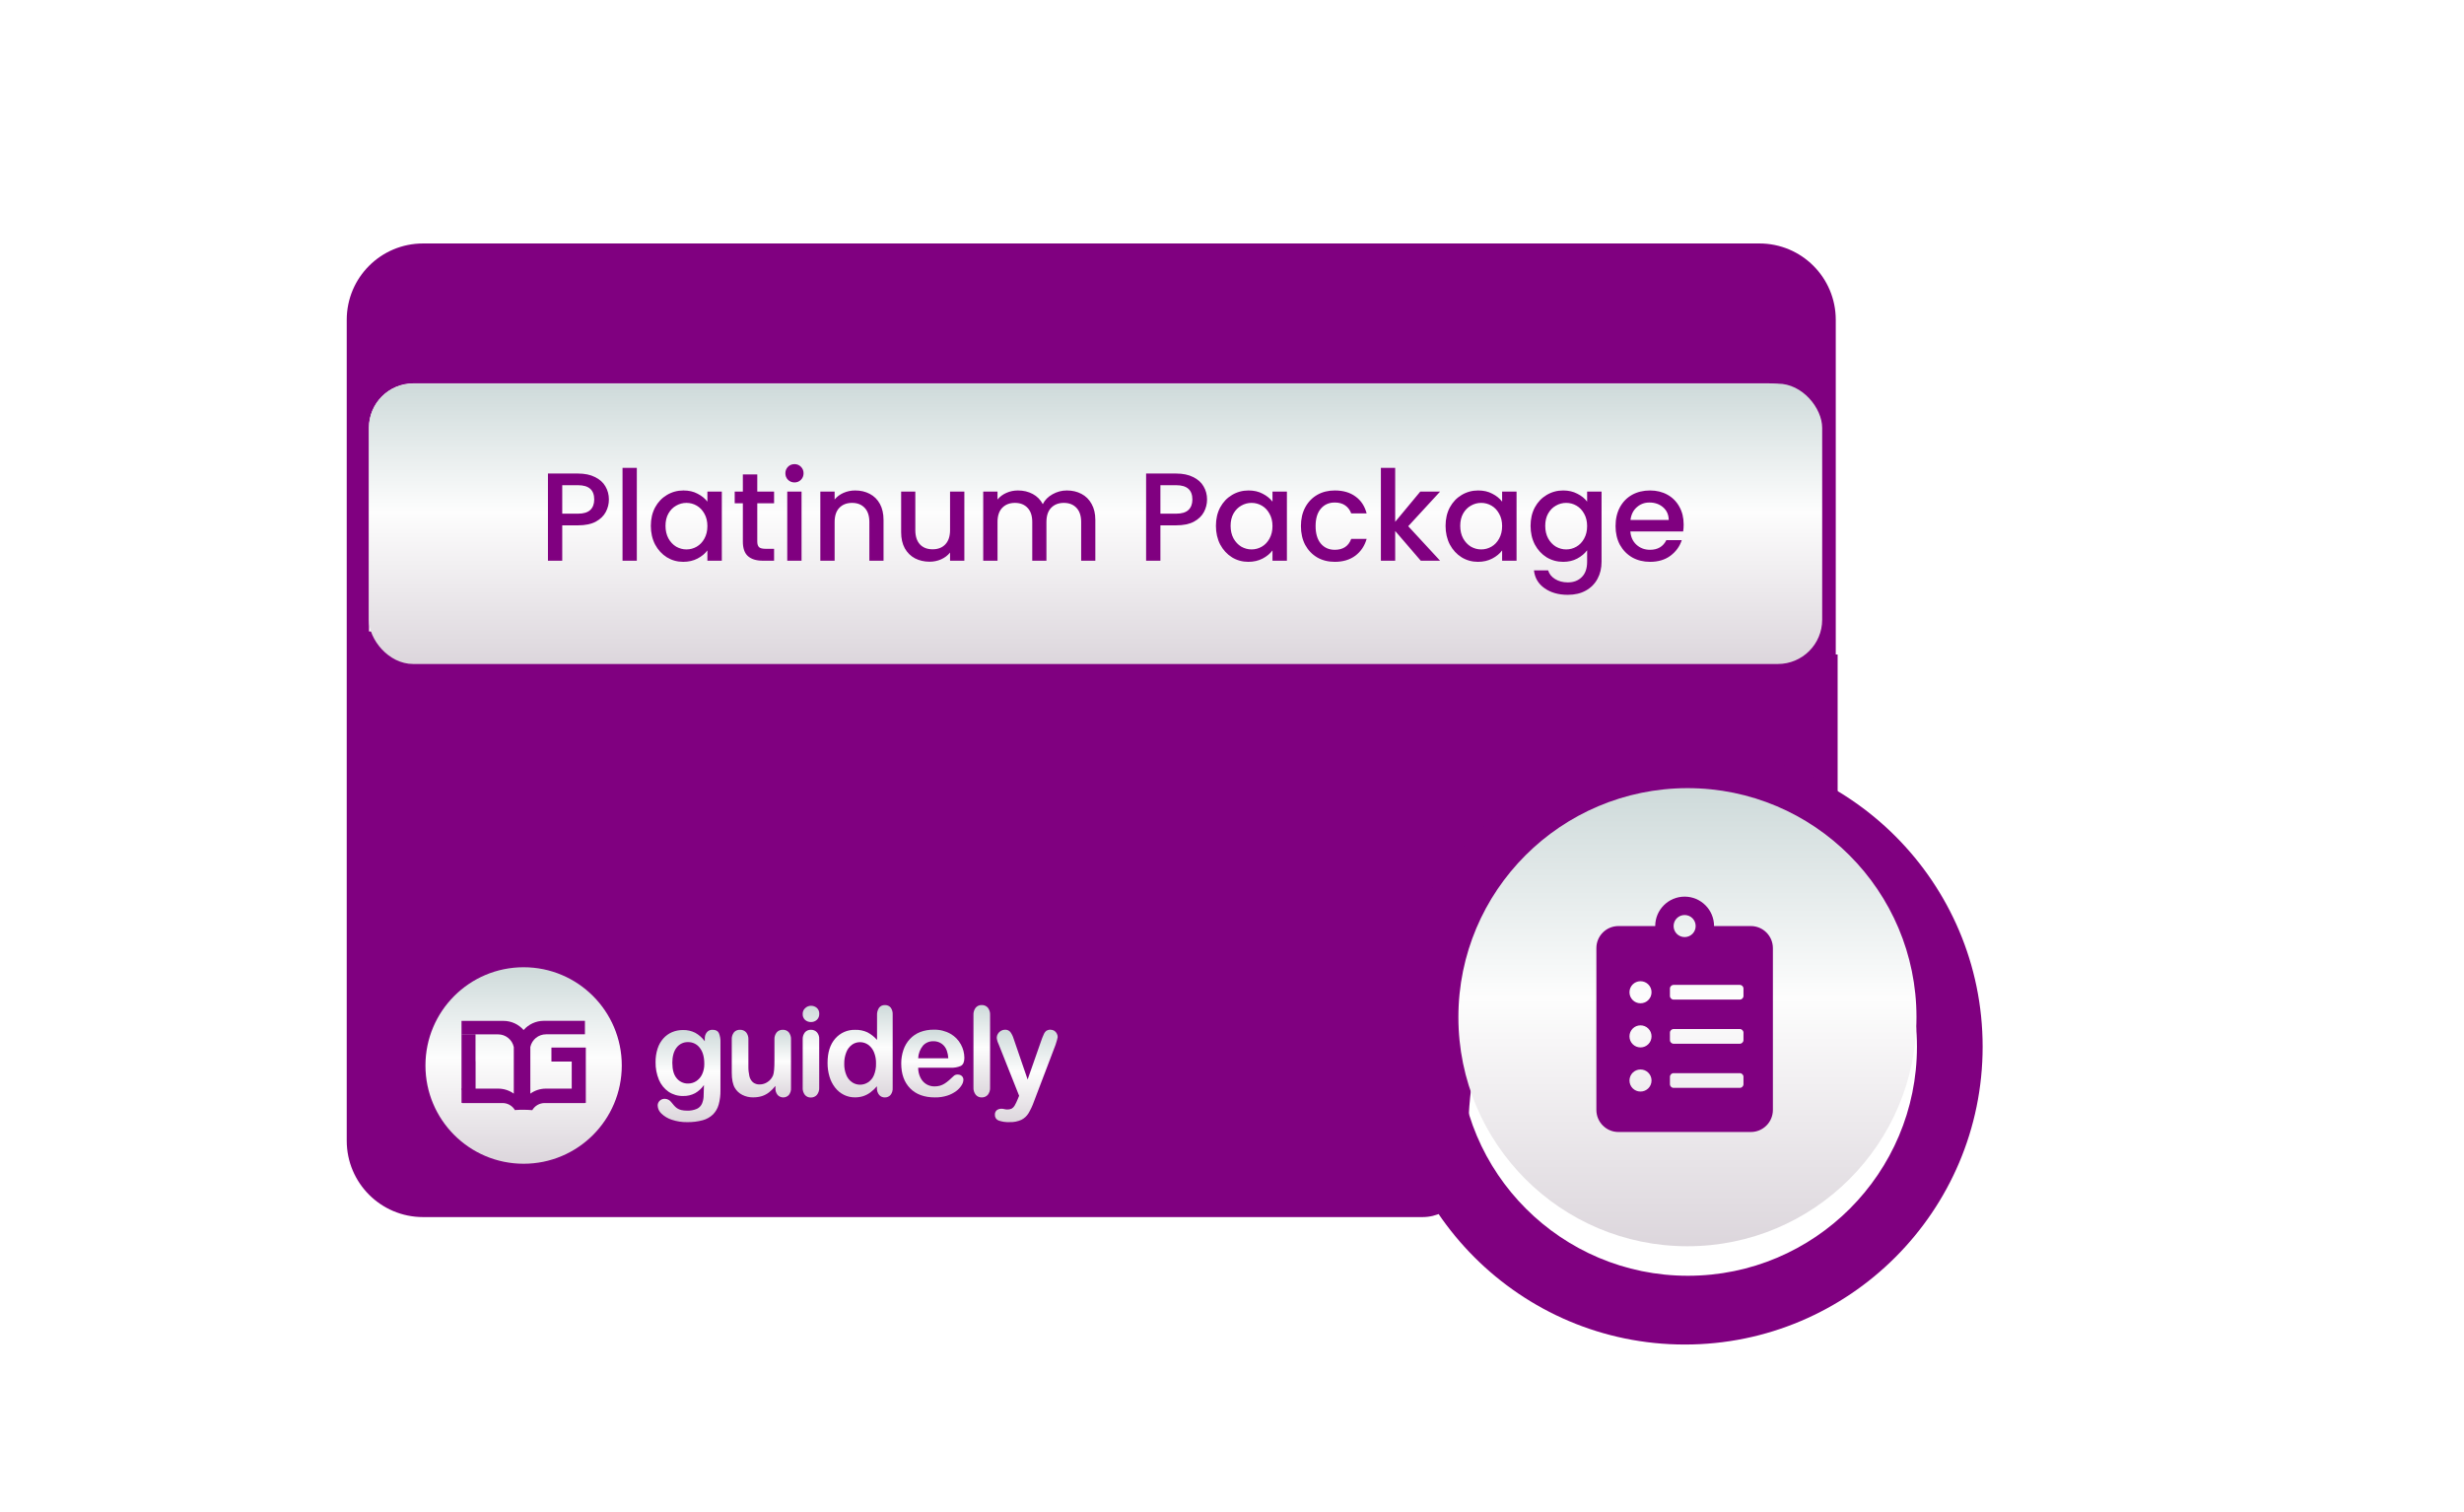 <svg width="334" height="205" viewBox="0 0 334 205" fill="none" xmlns="http://www.w3.org/2000/svg">
<path d="M330.827 157.642C332.306 157.369 333.488 157.915 333.488 157.915L333.34 159.417C333.34 159.417 332.158 158.871 330.679 159.144L330.827 157.642Z" fill="white" fill-opacity="0.5"/>
<path d="M249.094 88.711H49.696V124.602H249.094V88.711Z" fill="#800080"/>
<path d="M132.618 199.724C120.347 197.403 113.99 189.895 113.99 189.895L117.095 184.298C117.095 184.298 123.452 191.806 135.723 194.127L132.618 199.724Z" fill="white" fill-opacity="0.5"/>
<path d="M81.02 196.313C75.106 203.275 67.27 204.777 67.27 204.777L61.8 197.268C61.8 197.268 69.488 195.767 75.549 188.804L81.02 196.313Z" fill="white" fill-opacity="0.5"/>
<path d="M45.981 74.676C33.266 72.356 19.516 62.117 19.516 62.117L22.473 56.793C22.473 56.793 36.371 67.031 48.938 69.352L45.981 74.676Z" fill="white" fill-opacity="0.5"/>
<path d="M151.69 64.98C144.446 64.98 139.863 61.567 139.863 61.567L142.08 55.151C142.08 55.151 146.664 58.7 153.908 58.564L151.69 64.98Z" fill="white" fill-opacity="0.5"/>
<path d="M249.269 162.865C246.016 157.404 247.051 152.353 247.051 152.353L253.852 151.125C253.852 151.125 252.817 156.176 256.07 161.637L249.269 162.865Z" fill="white" fill-opacity="0.5"/>
<path d="M275.585 98.292C263.314 94.879 257.548 86.688 257.548 86.688L264.94 76.859C264.94 76.859 270.706 85.05 282.977 88.463L275.585 98.292Z" fill="white" fill-opacity="0.5"/>
<path d="M115.467 142.524C109.849 152.626 100.683 156.176 100.683 156.176L91.812 147.985C91.812 147.985 101.126 144.299 106.597 134.333L115.467 142.524Z" fill="white" fill-opacity="0.5"/>
<path d="M224.431 56.928C216.891 62.526 209.055 62.389 209.055 62.389L205.507 53.925C205.507 53.925 213.343 54.062 220.883 48.465L224.431 56.928Z" fill="white" fill-opacity="0.5"/>
<path d="M65.348 130.783C55.59 126.141 52.042 118.496 52.042 118.496L59.878 111.261C59.878 111.261 63.426 118.906 73.184 123.547L65.348 130.783Z" fill="white" fill-opacity="0.5"/>
<path d="M158.787 123.274C146.516 122.728 138.976 116.311 138.976 116.311L143.411 105.526C143.411 105.526 150.804 111.806 163.223 112.489L158.787 123.274Z" fill="white" fill-opacity="0.5"/>
<path d="M166.622 95.56C158.195 86.959 157.899 77.539 157.899 77.539L169.579 72.761C169.579 72.761 170.022 82.181 178.302 90.782L166.622 95.56Z" fill="white" fill-opacity="0.5"/>
<path d="M189.834 145.527C184.807 150.578 178.745 151.261 178.745 151.261L175.049 145.117C175.049 145.117 181.111 144.435 186.138 139.384L189.834 145.527Z" fill="white" fill-opacity="0.5"/>
<path d="M40.001 131.544C34.678 141.783 25.364 145.742 25.364 145.742L16.197 137.824C16.197 137.824 25.364 134.002 30.834 123.626L40.001 131.544Z" fill="white" fill-opacity="0.5"/>
<path d="M201.366 123.822C190.868 126.143 182.885 122.457 182.885 122.457L183.772 112.354C183.772 112.354 191.756 116.04 202.253 113.72L201.366 123.822Z" fill="white" fill-opacity="0.5"/>
<path d="M182.591 24.711C170.172 27.442 167.511 22.254 167.511 22.254L167.954 18.022C167.954 18.022 170.616 23.21 183.035 20.479L182.591 24.711Z" fill="white" fill-opacity="0.5"/>
<path d="M76.881 101.024C69.932 91.741 70.967 82.457 70.967 82.457L82.943 79.181C82.943 79.181 82.056 88.464 88.856 97.747L76.881 101.024Z" fill="white" fill-opacity="0.5"/>
<path d="M204.914 69.488C196.783 66.348 193.53 60.342 193.53 60.342L199.444 54.062C199.444 54.062 202.697 60.069 210.828 63.208L204.914 69.488Z" fill="white" fill-opacity="0.5"/>
<path d="M273.22 174.333C265.68 184.435 255.035 187.166 255.035 187.166L246.756 177.2C246.756 177.2 257.253 174.47 264.941 164.367L273.22 174.333Z" fill="white" fill-opacity="0.5"/>
<path d="M305.45 4.645C301.458 14.064 288.595 26.487 288.595 26.487L284.308 22.255C284.308 22.255 297.17 9.832 301.162 0.413L305.45 4.645Z" fill="white" fill-opacity="0.5"/>
<path d="M220.881 7.648C218.516 15.566 212.454 19.389 212.454 19.389L204.914 14.747C204.914 14.747 210.976 10.925 213.341 3.007L220.881 7.648Z" fill="white" fill-opacity="0.5"/>
<path d="M271.594 39.999C270.559 48.463 269.672 56.79 268.637 65.254C268.785 64.299 284.9 64.845 285.048 63.616C286.083 55.152 286.97 46.825 288.005 38.361C287.857 39.316 271.741 38.77 271.594 39.999Z" fill="white" fill-opacity="0.5"/>
<path d="M0 157.815C1.331 155.768 3.4 155.222 3.4 155.222L5.027 157.133C5.027 157.133 2.957 157.679 1.626 159.727L0 157.815Z" fill="white" fill-opacity="0.5"/>
<path d="M15.82 160.681C18.629 159.999 20.846 160.954 20.846 160.954L20.699 163.685C20.699 163.685 18.481 162.729 15.672 163.412L15.82 160.681Z" fill="white" fill-opacity="0.5"/>
<path d="M24.69 157.268C25.134 155.221 26.612 154.128 26.612 154.128L28.682 155.221C28.682 155.221 27.204 156.313 26.76 158.36L24.69 157.268Z" fill="white" fill-opacity="0.5"/>
<path d="M53.372 150.579C55.294 150.443 56.477 151.125 56.477 151.125L56.033 152.9C56.033 152.9 54.702 152.081 52.928 152.354L53.372 150.579Z" fill="white" fill-opacity="0.5"/>
<path d="M82.498 175.561C84.716 174.059 87.081 174.196 87.081 174.196L87.968 176.653C87.968 176.653 85.751 176.517 83.385 178.018L82.498 175.561Z" fill="white" fill-opacity="0.5"/>
<path d="M101.719 192.626C103.641 191.261 105.711 191.397 105.711 191.397L106.598 193.582C106.598 193.582 104.528 193.445 102.606 194.81L101.719 192.626Z" fill="white" fill-opacity="0.5"/>
<path d="M249.563 9.693C249.859 7.918 251.042 7.099 251.042 7.099L252.816 7.918C252.816 7.918 251.633 8.874 251.338 10.512L249.563 9.693Z" fill="white" fill-opacity="0.5"/>
<path d="M270.706 16.929C270.263 14.745 271.15 13.243 271.15 13.243L273.515 13.516C273.515 13.516 272.628 15.154 273.072 17.202L270.706 16.929Z" fill="white" fill-opacity="0.5"/>
<path d="M306.042 195.493C306.338 194.127 307.52 193.308 307.52 193.308L308.851 194.127C308.851 194.127 307.816 194.81 307.373 196.312L306.042 195.493Z" fill="white" fill-opacity="0.5"/>
<path d="M237.885 158.087C240.103 159.179 240.842 160.954 240.842 160.954L238.92 162.592C238.92 162.592 238.181 160.817 235.963 159.725L237.885 158.087Z" fill="white" fill-opacity="0.5"/>
<path d="M272.332 169.143C272.332 166.959 273.663 165.594 273.663 165.594L276.028 166.276C276.028 166.276 274.698 167.642 274.698 169.826L272.332 169.143Z" fill="white" fill-opacity="0.5"/>
<path d="M210.828 114.812C212.75 113.311 214.968 113.311 214.968 113.311L216.003 115.495C216.003 115.495 213.933 115.495 211.863 116.997L210.828 114.812Z" fill="white" fill-opacity="0.5"/>
<path d="M224.874 135.015C227.24 133.24 229.753 133.24 229.753 133.24L230.936 135.834C230.936 135.834 228.422 135.834 226.057 137.608L224.874 135.015Z" fill="white" fill-opacity="0.5"/>
<path d="M226.205 144.437C228.127 145.529 228.866 147.031 228.866 147.031L227.092 148.396C227.092 148.396 226.501 146.758 224.431 145.802L226.205 144.437Z" fill="white" fill-opacity="0.5"/>
<path d="M220.586 161.501C223.395 161.637 224.873 163.139 224.873 163.139L223.838 165.46C223.838 165.46 222.212 163.958 219.551 163.822L220.586 161.501Z" fill="white" fill-opacity="0.5"/>
<path d="M147.255 31.401C149.769 32.766 150.656 34.813 150.656 34.813L148.438 36.725C148.438 36.725 147.551 34.677 145.038 33.312L147.255 31.401Z" fill="white" fill-opacity="0.5"/>
<path d="M123.6 50.783C125.67 50.647 127.148 51.602 127.148 51.602L126.557 53.514C126.557 53.514 125.226 52.558 123.008 52.695L123.6 50.783Z" fill="white" fill-opacity="0.5"/>
<path d="M96.987 35.222C97.431 32.355 99.353 30.717 99.353 30.717L102.31 32.082C102.31 32.082 100.388 33.72 99.944 36.587L96.987 35.222Z" fill="white" fill-opacity="0.5"/>
<path d="M59.878 39.182C61.209 37.544 62.983 36.998 62.983 36.998L64.313 38.636C64.313 38.636 62.539 39.045 61.209 40.82L59.878 39.182Z" fill="white" fill-opacity="0.5"/>
<path d="M49.085 12.696C51.747 11.058 54.26 11.194 54.26 11.194L55.147 14.061C55.147 14.061 52.486 13.788 49.972 15.563L49.085 12.696Z" fill="white" fill-opacity="0.5"/>
<path d="M28.386 6.688C30.604 6.415 32.082 7.371 32.082 7.371L31.639 9.419C31.639 9.419 30.16 8.463 27.942 8.736L28.386 6.688Z" fill="white" fill-opacity="0.5"/>
<path d="M217.038 173.378C217.334 171.876 218.517 171.194 218.517 171.194L219.995 172.013C219.995 172.013 218.96 172.696 218.517 174.197L217.038 173.378Z" fill="white" fill-opacity="0.5"/>
<path d="M211.418 173.102H208.609L208.757 174.877L211.418 174.74V173.102Z" fill="white" fill-opacity="0.5"/>
<path d="M208.609 173.375C210.088 172.828 211.271 173.375 211.271 173.375V174.876C211.271 174.876 210.088 174.467 208.609 174.876V173.375Z" fill="white" fill-opacity="0.5"/>
<path d="M293.771 52.013C295.545 52.013 296.58 52.832 296.58 52.832L295.989 54.334C295.989 54.334 294.954 53.515 293.18 53.515L293.771 52.013Z" fill="white" fill-opacity="0.5"/>
<path d="M301.31 83.002C302.936 81.228 304.858 80.818 304.858 80.818L306.188 82.73C306.188 82.73 304.266 83.139 302.64 84.914L301.31 83.002Z" fill="white" fill-opacity="0.5"/>
<path d="M302.641 104.298C302.641 101.431 304.267 99.657 304.267 99.657L307.224 100.476C307.224 100.476 305.598 102.251 305.598 105.117L302.641 104.298Z" fill="white" fill-opacity="0.5"/>
<path d="M62.54 100.476C64.61 101.159 65.645 102.661 65.645 102.661L64.166 104.299C64.166 104.299 63.279 102.797 61.062 102.114L62.54 100.476Z" fill="white" fill-opacity="0.5"/>
<path d="M16.115 120.406C18.481 120.133 20.107 120.952 20.107 120.952L19.664 123.137C19.664 123.137 18.037 122.181 15.672 122.591L16.115 120.406Z" fill="white" fill-opacity="0.5"/>
<path d="M10.645 144.298C12.567 145.664 12.863 147.438 12.863 147.438L10.941 148.667C10.941 148.667 10.497 146.892 8.723 145.527L10.645 144.298Z" fill="white" fill-opacity="0.5"/>
<path d="M202.696 190.171C204.766 190.853 205.653 192.219 205.653 192.219L204.322 193.857C204.322 193.857 203.435 192.492 201.365 191.809L202.696 190.171Z" fill="white" fill-opacity="0.5"/>
<path d="M233.596 183.617C235.222 182.934 236.7 183.344 236.7 183.344L236.848 184.982C236.848 184.982 235.37 184.572 233.744 185.255L233.596 183.617Z" fill="white" fill-opacity="0.5"/>
<path d="M115.468 42.867C117.686 42.184 119.608 42.867 119.608 42.867V45.188C119.608 45.188 117.834 44.505 115.468 45.188V42.867Z" fill="white" fill-opacity="0.5"/>
<path d="M129.809 26.35C131.878 27.033 132.618 28.534 132.618 28.534L131.287 30.036C131.287 30.036 130.4 28.671 128.478 27.852L129.809 26.35Z" fill="white" fill-opacity="0.5"/>
<path d="M145.037 2.73C145.776 0.819 147.254 0 147.254 0L149.028 1.229C149.028 1.229 147.55 2.048 146.811 3.959L145.037 2.73Z" fill="white" fill-opacity="0.5"/>
<path d="M155.239 5.325C154.943 3.005 155.978 1.366 155.978 1.366L158.491 1.776C158.491 1.776 157.456 3.414 157.752 5.735L155.239 5.325Z" fill="white" fill-opacity="0.5"/>
<path d="M298.501 135.97C300.423 139.929 296.431 143.479 293.622 146.073C290.517 149.076 288.004 151.806 289.187 155.765C288.595 154.537 287.856 153.581 287.117 152.079C285.047 148.257 286.969 144.844 289.926 141.84C292.735 139.11 297.762 135.424 295.84 131.056C296.283 132.284 297.762 134.469 298.501 135.97Z" fill="white" fill-opacity="0.5"/>
<path d="M266.862 119.726C273.811 120.681 280.612 122.183 287.117 124.504C289.631 125.323 292.883 126.415 294.362 128.736C295.692 130.784 297.319 132.968 298.058 135.152C297.466 133.377 295.692 131.876 294.953 130.101C294.805 129.692 294.657 129.418 294.51 129.009C295.397 130.511 296.432 132.149 297.319 133.651C297.171 133.514 297.171 133.377 297.023 133.104C297.023 133.241 297.171 133.378 297.171 133.378C294.51 129.965 289.187 128.872 285.195 127.644C280.168 126.142 274.994 125.186 269.819 124.504C269.376 124.504 268.489 122.32 268.341 122.047C268.193 122.047 267.158 119.862 266.862 119.726Z" fill="white" fill-opacity="0.5"/>
<path d="M288.005 153.579C289.336 155.627 291.849 155.9 291.849 155.9C295.989 156.719 301.311 154.808 305.007 155.491C307.521 155.9 308.999 157.402 310.33 159.313C310.478 159.313 310.773 159.859 311.513 160.951C311.66 161.224 311.956 161.497 312.104 161.77C309.443 160.132 306.634 160.269 306.634 160.269C303.529 160.132 300.128 160.951 297.172 160.951C294.658 160.951 292.588 160.132 291.11 158.357L290.962 158.221L290.814 158.084C289.779 156.719 288.301 155.081 287.562 153.443C287.857 153.443 287.857 153.443 288.005 153.579Z" fill="white" fill-opacity="0.5"/>
<path d="M248.391 104.416C248.634 104.433 248.841 104.241 248.841 103.997V43.349C248.841 37.628 244.213 33 238.492 33H57.349C51.628 33 47 37.628 47 43.349V154.619C47 160.34 51.628 164.968 57.349 164.968H192.821C196.683 164.968 199.505 161.365 199.183 157.517C199.079 156.274 199.024 155.018 199.024 153.751C199.056 126.528 221.168 104.416 248.391 104.416ZM50.021 85.614V57.963C50.021 54.649 52.708 51.963 56.021 51.963H239.788C243.102 51.963 245.788 54.649 245.788 57.963V79.582C245.788 82.895 243.102 85.582 239.788 85.582H50.053C50.036 85.582 50.021 85.596 50.021 85.614Z" fill="#800080"/>
<path d="M70.977 157.739C78.326 157.739 84.283 151.777 84.283 144.422C84.283 137.066 78.326 131.104 70.977 131.104C63.629 131.104 57.671 137.066 57.671 144.422C57.671 151.777 63.629 157.739 70.977 157.739Z" fill="url(#paint0_linear)"/>
<path d="M77.499 141.987H74.746V143.885H77.499V147.557H73.998C73.24 147.556 72.502 147.794 71.887 148.236V142.013C71.887 141.981 71.887 141.95 71.887 141.919C71.991 141.431 72.259 140.993 72.646 140.679C73.034 140.365 73.517 140.195 74.016 140.195H79.289V138.367H73.703C73.186 138.368 72.675 138.48 72.205 138.695C71.735 138.91 71.316 139.223 70.977 139.613C70.637 139.224 70.218 138.913 69.749 138.699C69.279 138.486 68.769 138.375 68.253 138.375H62.56V140.203H67.517C68.016 140.202 68.499 140.373 68.887 140.687C69.274 141.001 69.543 141.439 69.646 141.927C69.646 141.958 69.646 141.989 69.646 142.021V148.236C69.03 147.794 68.291 147.557 67.533 147.557H62.56V149.486H62.667V149.513H68.13C68.47 149.513 68.805 149.602 69.099 149.773C69.394 149.944 69.638 150.189 69.808 150.484C69.808 150.484 69.831 150.458 69.85 150.458C70.616 150.404 71.385 150.41 72.151 150.476C72.321 150.183 72.565 149.94 72.858 149.771C73.152 149.602 73.484 149.513 73.823 149.513H79.302V149.486H79.409V141.987H77.499Z" fill="#800180"/>
<path d="M64.467 143.843H64.457V140.182H62.56V143.843V147.703H64.457H64.467V143.843Z" fill="#800180"/>
<path d="M97.659 141.233V147.782C97.671 148.435 97.59 149.087 97.419 149.717C97.28 150.22 97.016 150.68 96.652 151.054C96.263 151.426 95.788 151.695 95.269 151.838C94.577 152.025 93.861 152.113 93.143 152.099C92.434 152.11 91.728 152 91.056 151.772C90.527 151.603 90.044 151.315 89.644 150.929C89.347 150.654 89.168 150.273 89.149 149.869C89.144 149.743 89.167 149.617 89.216 149.501C89.264 149.385 89.338 149.28 89.431 149.195C89.613 149.022 89.856 148.929 90.106 148.934C90.277 148.936 90.445 148.978 90.597 149.056C90.749 149.134 90.881 149.246 90.983 149.383C91.103 149.532 91.228 149.681 91.359 149.832C91.483 149.98 91.627 150.111 91.787 150.221C91.959 150.335 92.151 150.416 92.353 150.461C92.602 150.517 92.857 150.543 93.112 150.54C93.577 150.562 94.041 150.478 94.469 150.294C94.768 150.154 95.008 149.913 95.147 149.613C95.276 149.316 95.353 148.999 95.374 148.675C95.395 148.344 95.411 147.809 95.423 147.069C95.11 147.523 94.699 147.902 94.221 148.176C93.722 148.44 93.164 148.571 92.6 148.555C91.898 148.571 91.207 148.37 90.623 147.978C90.042 147.574 89.59 147.012 89.318 146.359C89.003 145.597 88.848 144.778 88.864 143.954C88.856 143.334 88.95 142.716 89.141 142.126C89.302 141.616 89.569 141.147 89.924 140.747C90.25 140.382 90.652 140.093 91.103 139.901C91.568 139.706 92.068 139.609 92.572 139.614C93.147 139.599 93.716 139.726 94.231 139.982C94.745 140.267 95.19 140.661 95.536 141.136V140.81C95.515 140.482 95.618 140.159 95.825 139.904C95.917 139.798 96.031 139.714 96.159 139.658C96.287 139.602 96.426 139.575 96.566 139.58C97.002 139.58 97.291 139.721 97.435 140.006C97.6 140.393 97.677 140.812 97.659 141.233ZM91.137 144.09C91.137 145.004 91.336 145.695 91.734 146.163C91.922 146.391 92.158 146.572 92.427 146.694C92.695 146.816 92.987 146.874 93.281 146.866C93.656 146.866 94.022 146.762 94.341 146.565C94.692 146.345 94.974 146.03 95.155 145.657C95.376 145.197 95.483 144.691 95.468 144.181C95.468 143.262 95.266 142.546 94.862 142.035C94.678 141.786 94.437 141.585 94.159 141.449C93.881 141.313 93.575 141.245 93.266 141.251C92.968 141.242 92.672 141.304 92.403 141.432C92.134 141.56 91.899 141.75 91.719 141.988C91.327 142.487 91.132 143.188 91.132 144.09H91.137Z" fill="url(#paint1_linear)"/>
<path d="M105.112 147.476V147.189C104.862 147.508 104.577 147.796 104.261 148.048C103.969 148.278 103.639 148.455 103.285 148.57C102.895 148.689 102.49 148.746 102.083 148.74C101.573 148.749 101.07 148.632 100.616 148.401C100.2 148.192 99.853 147.869 99.615 147.468C99.333 146.991 99.192 146.303 99.192 145.403V140.927C99.164 140.563 99.273 140.202 99.497 139.914C99.6 139.803 99.725 139.716 99.865 139.658C100.004 139.6 100.155 139.573 100.306 139.58C100.46 139.573 100.614 139.6 100.756 139.659C100.899 139.717 101.028 139.806 101.133 139.919C101.362 140.203 101.473 140.563 101.446 140.927V144.536C101.437 144.979 101.482 145.422 101.579 145.855C101.646 146.175 101.811 146.466 102.051 146.688C102.313 146.9 102.644 147.008 102.98 146.991C103.365 146.99 103.74 146.871 104.055 146.651C104.381 146.436 104.636 146.129 104.788 145.768C104.917 145.448 104.98 144.752 104.978 143.679V140.927C104.951 140.563 105.063 140.203 105.292 139.919C105.395 139.807 105.522 139.719 105.663 139.66C105.804 139.601 105.956 139.574 106.108 139.58C106.259 139.573 106.41 139.6 106.549 139.658C106.689 139.716 106.814 139.803 106.917 139.914C107.141 140.202 107.25 140.563 107.222 140.927V147.455C107.249 147.803 107.145 148.147 106.93 148.422C106.832 148.525 106.715 148.608 106.584 148.664C106.454 148.72 106.313 148.749 106.171 148.749C106.029 148.749 105.888 148.72 105.757 148.664C105.627 148.608 105.509 148.525 105.412 148.422C105.195 148.156 105.088 147.818 105.112 147.476Z" fill="url(#paint2_linear)"/>
<path d="M109.931 138.53C109.637 138.537 109.351 138.435 109.128 138.242C109.017 138.138 108.931 138.011 108.875 137.87C108.82 137.728 108.796 137.576 108.807 137.425C108.803 137.277 108.832 137.131 108.891 136.995C108.95 136.86 109.038 136.739 109.149 136.642C109.36 136.44 109.64 136.327 109.931 136.326C110.217 136.322 110.495 136.421 110.714 136.605C110.829 136.707 110.919 136.834 110.977 136.976C111.036 137.118 111.061 137.272 111.051 137.425C111.058 137.576 111.032 137.727 110.975 137.867C110.919 138.007 110.832 138.134 110.722 138.237C110.505 138.432 110.222 138.536 109.931 138.53ZM111.045 140.861V147.39C111.072 147.76 110.958 148.127 110.724 148.416C110.621 148.529 110.494 148.618 110.353 148.677C110.213 148.736 110.061 148.765 109.908 148.761C109.755 148.766 109.604 148.737 109.464 148.675C109.325 148.614 109.201 148.522 109.102 148.406C108.88 148.111 108.775 147.744 108.807 147.377V140.927C108.779 140.564 108.889 140.204 109.115 139.919C109.217 139.807 109.341 139.719 109.481 139.66C109.62 139.602 109.77 139.574 109.921 139.579C110.073 139.575 110.225 139.603 110.366 139.661C110.506 139.72 110.633 139.807 110.737 139.919C110.96 140.18 111.071 140.519 111.045 140.861Z" fill="url(#paint3_linear)"/>
<path d="M118.869 147.461V147.239C118.602 147.55 118.302 147.831 117.975 148.077C117.683 148.292 117.36 148.46 117.017 148.574C116.653 148.689 116.272 148.745 115.89 148.741C115.371 148.746 114.858 148.629 114.393 148.399C113.927 148.166 113.519 147.831 113.2 147.419C112.854 146.974 112.596 146.467 112.438 145.926C112.26 145.322 112.172 144.696 112.177 144.066C112.177 142.656 112.525 141.558 113.221 140.771C113.557 140.383 113.975 140.076 114.445 139.871C114.915 139.667 115.425 139.57 115.937 139.588C116.504 139.57 117.067 139.686 117.581 139.925C118.074 140.184 118.517 140.532 118.885 140.951V137.632C118.861 137.263 118.958 136.896 119.162 136.588C119.255 136.47 119.374 136.377 119.51 136.315C119.646 136.254 119.795 136.225 119.944 136.232C120.091 136.224 120.237 136.25 120.373 136.306C120.509 136.363 120.63 136.449 120.727 136.559C120.929 136.837 121.027 137.177 121.004 137.52V147.461C121.03 147.809 120.924 148.155 120.706 148.427C120.609 148.533 120.489 148.617 120.356 148.672C120.224 148.728 120.08 148.754 119.937 148.749C119.793 148.752 119.65 148.725 119.518 148.667C119.387 148.609 119.269 148.523 119.175 148.414C118.957 148.146 118.848 147.806 118.869 147.461ZM114.439 144.16C114.423 144.697 114.52 145.231 114.724 145.727C114.884 146.121 115.156 146.459 115.507 146.699C115.826 146.913 116.202 147.027 116.587 147.025C116.974 147.024 117.353 146.91 117.677 146.696C118.026 146.464 118.298 146.134 118.46 145.748C118.665 145.245 118.763 144.704 118.747 144.16C118.763 143.624 118.666 143.09 118.46 142.594C118.295 142.198 118.024 141.855 117.677 141.604C117.357 141.378 116.975 141.258 116.584 141.259C116.187 141.253 115.798 141.377 115.478 141.612C115.135 141.869 114.873 142.219 114.721 142.62C114.527 143.11 114.432 143.633 114.439 144.16Z" fill="url(#paint4_linear)"/>
<path d="M128.875 144.721H124.46C124.456 145.191 124.562 145.655 124.771 146.076C124.948 146.441 125.226 146.747 125.572 146.959C125.904 147.157 126.285 147.26 126.673 147.256C126.922 147.259 127.17 147.227 127.411 147.162C127.64 147.094 127.859 146.994 128.061 146.865C128.262 146.734 128.453 146.589 128.635 146.431C128.812 146.277 129.039 146.066 129.321 145.802C129.462 145.694 129.637 145.641 129.814 145.653C130.019 145.643 130.22 145.711 130.377 145.844C130.45 145.912 130.506 145.996 130.543 146.089C130.58 146.182 130.597 146.282 130.591 146.382C130.575 146.636 130.492 146.882 130.351 147.094C130.163 147.4 129.917 147.666 129.629 147.878C129.261 148.152 128.851 148.363 128.415 148.502C127.872 148.675 127.305 148.758 126.735 148.747C125.29 148.747 124.163 148.335 123.362 147.51C122.561 146.684 122.164 145.564 122.164 144.162C122.159 143.532 122.259 142.905 122.462 142.308C122.644 141.764 122.939 141.265 123.328 140.843C123.714 140.424 124.19 140.099 124.721 139.892C125.311 139.668 125.937 139.557 126.568 139.566C127.36 139.544 128.144 139.736 128.835 140.122C129.432 140.462 129.921 140.961 130.249 141.564C130.556 142.12 130.718 142.744 130.722 143.379C130.722 143.944 130.56 144.312 130.236 144.481C129.807 144.665 129.341 144.747 128.875 144.721ZM124.46 143.439H128.546C128.491 142.668 128.285 142.091 127.922 141.71C127.74 141.518 127.518 141.368 127.273 141.269C127.028 141.17 126.765 141.124 126.5 141.135C126.242 141.127 125.984 141.175 125.746 141.276C125.507 141.376 125.293 141.527 125.118 141.718C124.718 142.205 124.487 142.809 124.46 143.439Z" fill="url(#paint5_linear)"/>
<path d="M131.954 147.377V137.598C131.93 137.236 132.037 136.877 132.254 136.587C132.354 136.469 132.479 136.375 132.621 136.313C132.762 136.25 132.916 136.221 133.071 136.227C133.225 136.221 133.378 136.248 133.52 136.307C133.663 136.366 133.79 136.455 133.895 136.569C134.124 136.86 134.236 137.227 134.208 137.598V147.377C134.237 147.748 134.124 148.115 133.892 148.406C133.788 148.519 133.66 148.607 133.519 148.666C133.377 148.725 133.224 148.753 133.071 148.748C132.918 148.753 132.767 148.724 132.627 148.663C132.487 148.601 132.364 148.509 132.264 148.393C132.04 148.104 131.93 147.742 131.954 147.377Z" fill="url(#paint6_linear)"/>
<path d="M137.936 149.029L138.145 148.525L135.372 141.548C135.234 141.274 135.145 140.978 135.111 140.673C135.11 140.483 135.161 140.297 135.259 140.135C135.36 139.962 135.505 139.818 135.68 139.72C135.843 139.624 136.03 139.572 136.22 139.571C136.358 139.562 136.497 139.585 136.624 139.639C136.752 139.693 136.866 139.776 136.955 139.882C137.151 140.15 137.3 140.451 137.394 140.77L139.298 146.321L141.106 141.156C141.216 140.821 141.346 140.493 141.495 140.174C141.572 139.984 141.699 139.819 141.863 139.696C142.03 139.603 142.22 139.56 142.411 139.571C142.583 139.573 142.752 139.619 142.901 139.707C143.048 139.798 143.167 139.928 143.246 140.083C143.33 140.232 143.374 140.4 143.373 140.571C143.352 140.676 143.316 140.832 143.266 141.018C143.217 141.203 143.157 141.404 143.086 141.603L140.157 149.301C139.962 149.856 139.714 150.39 139.416 150.897C139.181 151.275 138.849 151.582 138.453 151.784C137.947 152.013 137.395 152.12 136.841 152.095C136.335 152.12 135.83 152.046 135.353 151.878C135.199 151.817 135.068 151.708 134.979 151.567C134.89 151.427 134.849 151.261 134.86 151.095C134.853 150.984 134.871 150.873 134.911 150.77C134.952 150.666 135.015 150.573 135.095 150.497C135.293 150.342 135.541 150.267 135.792 150.285C135.912 150.285 136.031 150.302 136.147 150.335C136.268 150.366 136.392 150.382 136.517 150.385C136.728 150.394 136.937 150.355 137.13 150.27C137.296 150.173 137.434 150.035 137.529 149.868C137.685 149.599 137.821 149.318 137.936 149.029Z" fill="url(#paint7_linear)"/>
<g filter="url(#filter0_d)">
<path d="M188.014 137.874C188.014 160.116 206.109 178.243 228.382 178.243C250.655 178.243 268.75 160.148 268.75 137.874C268.75 115.601 250.655 97.506 228.382 97.506C206.141 97.538 188.014 115.633 188.014 137.874ZM259.847 137.874C259.847 155.005 245.963 168.922 228.8 168.922C211.669 168.922 197.752 155.037 197.752 137.874C197.752 120.744 211.637 106.827 228.8 106.827C245.963 106.859 259.847 120.744 259.847 137.874Z" fill="#800080"/>
</g>
<path d="M197.688 137.874C197.688 155.005 211.572 168.922 228.735 168.922C245.866 168.922 259.783 155.037 259.783 137.874C259.783 120.744 245.898 106.827 228.735 106.827C211.572 106.859 197.688 120.744 197.688 137.874Z" fill="url(#paint8_linear)"/>
<path d="M237.329 125.521H232.344C232.344 123.321 230.556 121.533 228.356 121.533C226.156 121.533 224.368 123.321 224.368 125.521H219.383C217.732 125.521 216.392 126.86 216.392 128.512V150.445C216.392 152.097 217.732 153.436 219.383 153.436H237.329C238.98 153.436 240.32 152.097 240.32 150.445V128.512C240.32 126.86 238.98 125.521 237.329 125.521ZM222.374 147.953C221.545 147.953 220.879 147.286 220.879 146.457C220.879 145.629 221.545 144.962 222.374 144.962C223.203 144.962 223.87 145.629 223.87 146.457C223.87 147.286 223.203 147.953 222.374 147.953ZM222.374 141.971C221.545 141.971 220.879 141.304 220.879 140.475C220.879 139.647 221.545 138.98 222.374 138.98C223.203 138.98 223.87 139.647 223.87 140.475C223.87 141.304 223.203 141.971 222.374 141.971ZM222.374 135.989C221.545 135.989 220.879 135.322 220.879 134.494C220.879 133.665 221.545 132.998 222.374 132.998C223.203 132.998 223.87 133.665 223.87 134.494C223.87 135.322 223.203 135.989 222.374 135.989ZM228.356 124.025C229.185 124.025 229.851 124.692 229.851 125.521C229.851 126.349 229.185 127.016 228.356 127.016C227.527 127.016 226.86 126.349 226.86 125.521C226.86 124.692 227.527 124.025 228.356 124.025ZM236.332 146.956C236.332 147.23 236.108 147.454 235.833 147.454H226.86C226.586 147.454 226.362 147.23 226.362 146.956V145.959C226.362 145.685 226.586 145.46 226.86 145.46H235.833C236.108 145.46 236.332 145.685 236.332 145.959V146.956ZM236.332 140.974C236.332 141.248 236.108 141.472 235.833 141.472H226.86C226.586 141.472 226.362 141.248 226.362 140.974V139.977C226.362 139.703 226.586 139.478 226.86 139.478H235.833C236.108 139.478 236.332 139.703 236.332 139.977V140.974ZM236.332 134.992C236.332 135.266 236.108 135.49 235.833 135.49H226.86C226.586 135.49 226.362 135.266 226.362 134.992V133.995C226.362 133.721 226.586 133.497 226.86 133.497H235.833C236.108 133.497 236.332 133.721 236.332 133.995V134.992Z" fill="#800080"/>
<rect x="50" y="52" width="197" height="38" rx="6" fill="url(#paint9_linear)"/>
<path d="M82.537 67.704C82.537 68.305 82.395 68.871 82.112 69.404C81.829 69.937 81.375 70.373 80.752 70.713C80.129 71.042 79.33 71.206 78.355 71.206H76.213V76H74.275V64.185H78.355C79.262 64.185 80.027 64.344 80.65 64.661C81.285 64.967 81.755 65.386 82.061 65.919C82.378 66.452 82.537 67.047 82.537 67.704ZM78.355 69.625C79.092 69.625 79.641 69.461 80.004 69.132C80.367 68.792 80.548 68.316 80.548 67.704C80.548 66.412 79.817 65.766 78.355 65.766H76.213V69.625H78.355ZM86.323 63.42V76H84.385V63.42H86.323ZM88.222 71.274C88.222 70.333 88.414 69.5 88.8 68.775C89.196 68.05 89.729 67.489 90.398 67.092C91.078 66.684 91.826 66.48 92.642 66.48C93.378 66.48 94.019 66.627 94.563 66.922C95.118 67.205 95.56 67.562 95.889 67.993V66.633H97.844V76H95.889V74.606C95.56 75.048 95.112 75.416 94.546 75.711C93.979 76.006 93.333 76.153 92.608 76.153C91.803 76.153 91.066 75.949 90.398 75.541C89.729 75.122 89.196 74.544 88.8 73.807C88.414 73.059 88.222 72.215 88.222 71.274ZM95.889 71.308C95.889 70.662 95.753 70.101 95.481 69.625C95.22 69.149 94.874 68.786 94.444 68.537C94.013 68.288 93.548 68.163 93.05 68.163C92.551 68.163 92.086 68.288 91.656 68.537C91.225 68.775 90.874 69.132 90.602 69.608C90.341 70.073 90.211 70.628 90.211 71.274C90.211 71.92 90.341 72.487 90.602 72.974C90.874 73.461 91.225 73.835 91.656 74.096C92.098 74.345 92.562 74.47 93.05 74.47C93.548 74.47 94.013 74.345 94.444 74.096C94.874 73.847 95.22 73.484 95.481 73.008C95.753 72.521 95.889 71.954 95.889 71.308ZM102.65 68.214V73.399C102.65 73.75 102.73 74.005 102.888 74.164C103.058 74.311 103.342 74.385 103.738 74.385H104.928V76H103.398C102.526 76 101.857 75.796 101.392 75.388C100.928 74.98 100.695 74.317 100.695 73.399V68.214H99.59V66.633H100.695V64.304H102.65V66.633H104.928V68.214H102.65ZM107.7 65.392C107.349 65.392 107.054 65.273 106.816 65.035C106.578 64.797 106.459 64.502 106.459 64.151C106.459 63.8 106.578 63.505 106.816 63.267C107.054 63.029 107.349 62.91 107.7 62.91C108.04 62.91 108.329 63.029 108.567 63.267C108.805 63.505 108.924 63.8 108.924 64.151C108.924 64.502 108.805 64.797 108.567 65.035C108.329 65.273 108.04 65.392 107.7 65.392ZM108.652 66.633V76H106.714V66.633H108.652ZM115.923 66.48C116.66 66.48 117.317 66.633 117.895 66.939C118.484 67.245 118.943 67.698 119.272 68.299C119.601 68.9 119.765 69.625 119.765 70.475V76H117.844V70.764C117.844 69.925 117.634 69.285 117.215 68.843C116.796 68.39 116.223 68.163 115.498 68.163C114.773 68.163 114.195 68.39 113.764 68.843C113.345 69.285 113.135 69.925 113.135 70.764V76H111.197V66.633H113.135V67.704C113.452 67.319 113.855 67.018 114.342 66.803C114.841 66.588 115.368 66.48 115.923 66.48ZM130.72 66.633V76H128.782V74.895C128.476 75.28 128.074 75.586 127.575 75.813C127.088 76.028 126.566 76.136 126.011 76.136C125.274 76.136 124.611 75.983 124.022 75.677C123.444 75.371 122.985 74.918 122.645 74.317C122.316 73.716 122.152 72.991 122.152 72.141V66.633H124.073V71.852C124.073 72.691 124.283 73.337 124.702 73.79C125.121 74.232 125.694 74.453 126.419 74.453C127.144 74.453 127.717 74.232 128.136 73.79C128.567 73.337 128.782 72.691 128.782 71.852V66.633H130.72ZM144.616 66.48C145.353 66.48 146.01 66.633 146.588 66.939C147.177 67.245 147.636 67.698 147.965 68.299C148.305 68.9 148.475 69.625 148.475 70.475V76H146.554V70.764C146.554 69.925 146.344 69.285 145.925 68.843C145.506 68.39 144.933 68.163 144.208 68.163C143.483 68.163 142.905 68.39 142.474 68.843C142.055 69.285 141.845 69.925 141.845 70.764V76H139.924V70.764C139.924 69.925 139.714 69.285 139.295 68.843C138.876 68.39 138.303 68.163 137.578 68.163C136.853 68.163 136.275 68.39 135.844 68.843C135.425 69.285 135.215 69.925 135.215 70.764V76H133.277V66.633H135.215V67.704C135.532 67.319 135.935 67.018 136.422 66.803C136.909 66.588 137.431 66.48 137.986 66.48C138.734 66.48 139.403 66.639 139.992 66.956C140.581 67.273 141.035 67.732 141.352 68.333C141.635 67.766 142.077 67.319 142.678 66.99C143.279 66.65 143.925 66.48 144.616 66.48ZM163.619 67.704C163.619 68.305 163.477 68.871 163.194 69.404C162.911 69.937 162.457 70.373 161.834 70.713C161.211 71.042 160.412 71.206 159.437 71.206H157.295V76H155.357V64.185H159.437C160.344 64.185 161.109 64.344 161.732 64.661C162.367 64.967 162.837 65.386 163.143 65.919C163.46 66.452 163.619 67.047 163.619 67.704ZM159.437 69.625C160.174 69.625 160.723 69.461 161.086 69.132C161.449 68.792 161.63 68.316 161.63 67.704C161.63 66.412 160.899 65.766 159.437 65.766H157.295V69.625H159.437ZM164.821 71.274C164.821 70.333 165.014 69.5 165.399 68.775C165.796 68.05 166.329 67.489 166.997 67.092C167.677 66.684 168.425 66.48 169.241 66.48C169.978 66.48 170.618 66.627 171.162 66.922C171.718 67.205 172.16 67.562 172.488 67.993V66.633H174.443V76H172.488V74.606C172.16 75.048 171.712 75.416 171.145 75.711C170.579 76.006 169.933 76.153 169.207 76.153C168.403 76.153 167.666 75.949 166.997 75.541C166.329 75.122 165.796 74.544 165.399 73.807C165.014 73.059 164.821 72.215 164.821 71.274ZM172.488 71.308C172.488 70.662 172.352 70.101 172.08 69.625C171.82 69.149 171.474 68.786 171.043 68.537C170.613 68.288 170.148 68.163 169.649 68.163C169.151 68.163 168.686 68.288 168.255 68.537C167.825 68.775 167.473 69.132 167.201 69.608C166.941 70.073 166.81 70.628 166.81 71.274C166.81 71.92 166.941 72.487 167.201 72.974C167.473 73.461 167.825 73.835 168.255 74.096C168.697 74.345 169.162 74.47 169.649 74.47C170.148 74.47 170.613 74.345 171.043 74.096C171.474 73.847 171.82 73.484 172.08 73.008C172.352 72.521 172.488 71.954 172.488 71.308ZM176.343 71.308C176.343 70.345 176.536 69.5 176.921 68.775C177.318 68.038 177.862 67.472 178.553 67.075C179.244 66.678 180.038 66.48 180.933 66.48C182.066 66.48 183.001 66.752 183.738 67.296C184.486 67.829 184.99 68.594 185.251 69.591H183.16C182.99 69.126 182.718 68.764 182.344 68.503C181.97 68.242 181.5 68.112 180.933 68.112C180.14 68.112 179.505 68.395 179.029 68.962C178.564 69.517 178.332 70.299 178.332 71.308C178.332 72.317 178.564 73.104 179.029 73.671C179.505 74.238 180.14 74.521 180.933 74.521C182.055 74.521 182.797 74.028 183.16 73.042H185.251C184.979 73.994 184.469 74.753 183.721 75.32C182.973 75.875 182.044 76.153 180.933 76.153C180.038 76.153 179.244 75.955 178.553 75.558C177.862 75.15 177.318 74.583 176.921 73.858C176.536 73.121 176.343 72.271 176.343 71.308ZM190.888 71.325L195.206 76H192.588L189.12 71.971V76H187.182V63.42H189.12V70.73L192.52 66.633H195.206L190.888 71.325ZM195.949 71.274C195.949 70.333 196.142 69.5 196.527 68.775C196.924 68.05 197.457 67.489 198.125 67.092C198.805 66.684 199.553 66.48 200.369 66.48C201.106 66.48 201.746 66.627 202.29 66.922C202.846 67.205 203.288 67.562 203.616 67.993V66.633H205.571V76H203.616V74.606C203.288 75.048 202.84 75.416 202.273 75.711C201.707 76.006 201.061 76.153 200.335 76.153C199.531 76.153 198.794 75.949 198.125 75.541C197.457 75.122 196.924 74.544 196.527 73.807C196.142 73.059 195.949 72.215 195.949 71.274ZM203.616 71.308C203.616 70.662 203.48 70.101 203.208 69.625C202.948 69.149 202.602 68.786 202.171 68.537C201.741 68.288 201.276 68.163 200.777 68.163C200.279 68.163 199.814 68.288 199.383 68.537C198.953 68.775 198.601 69.132 198.329 69.608C198.069 70.073 197.938 70.628 197.938 71.274C197.938 71.92 198.069 72.487 198.329 72.974C198.601 73.461 198.953 73.835 199.383 74.096C199.825 74.345 200.29 74.47 200.777 74.47C201.276 74.47 201.741 74.345 202.171 74.096C202.602 73.847 202.948 73.484 203.208 73.008C203.48 72.521 203.616 71.954 203.616 71.308ZM211.891 66.48C212.616 66.48 213.256 66.627 213.812 66.922C214.378 67.205 214.82 67.562 215.138 67.993V66.633H217.093V76.153C217.093 77.014 216.911 77.779 216.549 78.448C216.186 79.128 215.659 79.661 214.968 80.046C214.288 80.431 213.472 80.624 212.52 80.624C211.25 80.624 210.196 80.324 209.358 79.723C208.519 79.134 208.043 78.329 207.93 77.309H209.851C209.998 77.796 210.31 78.187 210.786 78.482C211.273 78.788 211.851 78.941 212.52 78.941C213.302 78.941 213.931 78.703 214.407 78.227C214.894 77.751 215.138 77.06 215.138 76.153V74.589C214.809 75.031 214.361 75.405 213.795 75.711C213.239 76.006 212.605 76.153 211.891 76.153C211.075 76.153 210.327 75.949 209.647 75.541C208.978 75.122 208.445 74.544 208.049 73.807C207.663 73.059 207.471 72.215 207.471 71.274C207.471 70.333 207.663 69.5 208.049 68.775C208.445 68.05 208.978 67.489 209.647 67.092C210.327 66.684 211.075 66.48 211.891 66.48ZM215.138 71.308C215.138 70.662 215.002 70.101 214.73 69.625C214.469 69.149 214.123 68.786 213.693 68.537C213.262 68.288 212.797 68.163 212.299 68.163C211.8 68.163 211.335 68.288 210.905 68.537C210.474 68.775 210.123 69.132 209.851 69.608C209.59 70.073 209.46 70.628 209.46 71.274C209.46 71.92 209.59 72.487 209.851 72.974C210.123 73.461 210.474 73.835 210.905 74.096C211.347 74.345 211.811 74.47 212.299 74.47C212.797 74.47 213.262 74.345 213.693 74.096C214.123 73.847 214.469 73.484 214.73 73.008C215.002 72.521 215.138 71.954 215.138 71.308ZM228.223 71.087C228.223 71.438 228.201 71.756 228.155 72.039H220.998C221.055 72.787 221.333 73.388 221.831 73.841C222.33 74.294 222.942 74.521 223.667 74.521C224.71 74.521 225.447 74.085 225.877 73.212H227.968C227.685 74.073 227.169 74.782 226.421 75.337C225.685 75.881 224.767 76.153 223.667 76.153C222.772 76.153 221.967 75.955 221.253 75.558C220.551 75.15 219.995 74.583 219.587 73.858C219.191 73.121 218.992 72.271 218.992 71.308C218.992 70.345 219.185 69.5 219.57 68.775C219.967 68.038 220.517 67.472 221.219 67.075C221.933 66.678 222.749 66.48 223.667 66.48C224.551 66.48 225.339 66.673 226.03 67.058C226.722 67.443 227.26 67.987 227.645 68.69C228.031 69.381 228.223 70.18 228.223 71.087ZM226.2 70.475C226.189 69.761 225.934 69.189 225.435 68.758C224.937 68.327 224.319 68.112 223.582 68.112C222.914 68.112 222.341 68.327 221.865 68.758C221.389 69.177 221.106 69.75 221.015 70.475H226.2Z" fill="#800080"/>
<defs>
<filter id="filter0_d" x="184.014" y="97.506" width="88.737" height="88.737" filterUnits="userSpaceOnUse" color-interpolation-filters="sRGB">
<feFlood flood-opacity="0" result="BackgroundImageFix"/>
<feColorMatrix in="SourceAlpha" type="matrix" values="0 0 0 0 0 0 0 0 0 0 0 0 0 0 0 0 0 0 127 0"/>
<feOffset dy="4"/>
<feGaussianBlur stdDeviation="2"/>
<feColorMatrix type="matrix" values="0 0 0 0 0 0 0 0 0 0 0 0 0 0 0 0 0 0 0.25 0"/>
<feBlend mode="normal" in2="BackgroundImageFix" result="effect1_dropShadow"/>
<feBlend mode="normal" in="SourceGraphic" in2="effect1_dropShadow" result="shape"/>
</filter>
<linearGradient id="paint0_linear" x1="76.716" y1="131.104" x2="76.716" y2="157.739" gradientUnits="userSpaceOnUse">
<stop stop-color="#CEDADA"/>
<stop offset="0.458" stop-color="#FDFDFD"/>
<stop offset="1" stop-color="#DCD6DC"/>
</linearGradient>
<linearGradient id="paint1_linear" x1="95.16" y1="139.579" x2="95.16" y2="152.1" gradientUnits="userSpaceOnUse">
<stop stop-color="#CEDADA"/>
<stop offset="0.458" stop-color="#FDFDFD"/>
<stop offset="1" stop-color="#DCD6DC"/>
</linearGradient>
<linearGradient id="paint2_linear" x1="104.941" y1="139.579" x2="104.941" y2="148.749" gradientUnits="userSpaceOnUse">
<stop stop-color="#CEDADA"/>
<stop offset="0.458" stop-color="#FDFDFD"/>
<stop offset="1" stop-color="#DCD6DC"/>
</linearGradient>
<linearGradient id="paint3_linear" x1="110.413" y1="136.325" x2="110.413" y2="148.761" gradientUnits="userSpaceOnUse">
<stop stop-color="#CEDADA"/>
<stop offset="0.458" stop-color="#FDFDFD"/>
<stop offset="1" stop-color="#DCD6DC"/>
</linearGradient>
<linearGradient id="paint4_linear" x1="118.497" y1="136.231" x2="118.497" y2="148.749" gradientUnits="userSpaceOnUse">
<stop stop-color="#CEDADA"/>
<stop offset="0.458" stop-color="#FDFDFD"/>
<stop offset="1" stop-color="#DCD6DC"/>
</linearGradient>
<linearGradient id="paint5_linear" x1="128.288" y1="139.564" x2="128.288" y2="148.748" gradientUnits="userSpaceOnUse">
<stop stop-color="#CEDADA"/>
<stop offset="0.458" stop-color="#FDFDFD"/>
<stop offset="1" stop-color="#DCD6DC"/>
</linearGradient>
<linearGradient id="paint6_linear" x1="133.569" y1="136.226" x2="133.569" y2="148.749" gradientUnits="userSpaceOnUse">
<stop stop-color="#CEDADA"/>
<stop offset="0.458" stop-color="#FDFDFD"/>
<stop offset="1" stop-color="#DCD6DC"/>
</linearGradient>
<linearGradient id="paint7_linear" x1="140.952" y1="139.569" x2="140.952" y2="152.1" gradientUnits="userSpaceOnUse">
<stop stop-color="#CEDADA"/>
<stop offset="0.458" stop-color="#FDFDFD"/>
<stop offset="1" stop-color="#DCD6DC"/>
</linearGradient>
<linearGradient id="paint8_linear" x1="250.533" y1="106.827" x2="250.533" y2="168.922" gradientUnits="userSpaceOnUse">
<stop stop-color="#CEDADA"/>
<stop offset="0.458" stop-color="#FDFDFD"/>
<stop offset="1" stop-color="#DCD6DC"/>
</linearGradient>
<linearGradient id="paint9_linear" x1="217.654" y1="52" x2="217.654" y2="90" gradientUnits="userSpaceOnUse">
<stop stop-color="#CEDADA"/>
<stop offset="0.458" stop-color="#FDFDFD"/>
<stop offset="1" stop-color="#DCD6DC"/>
</linearGradient>
</defs>
</svg>
